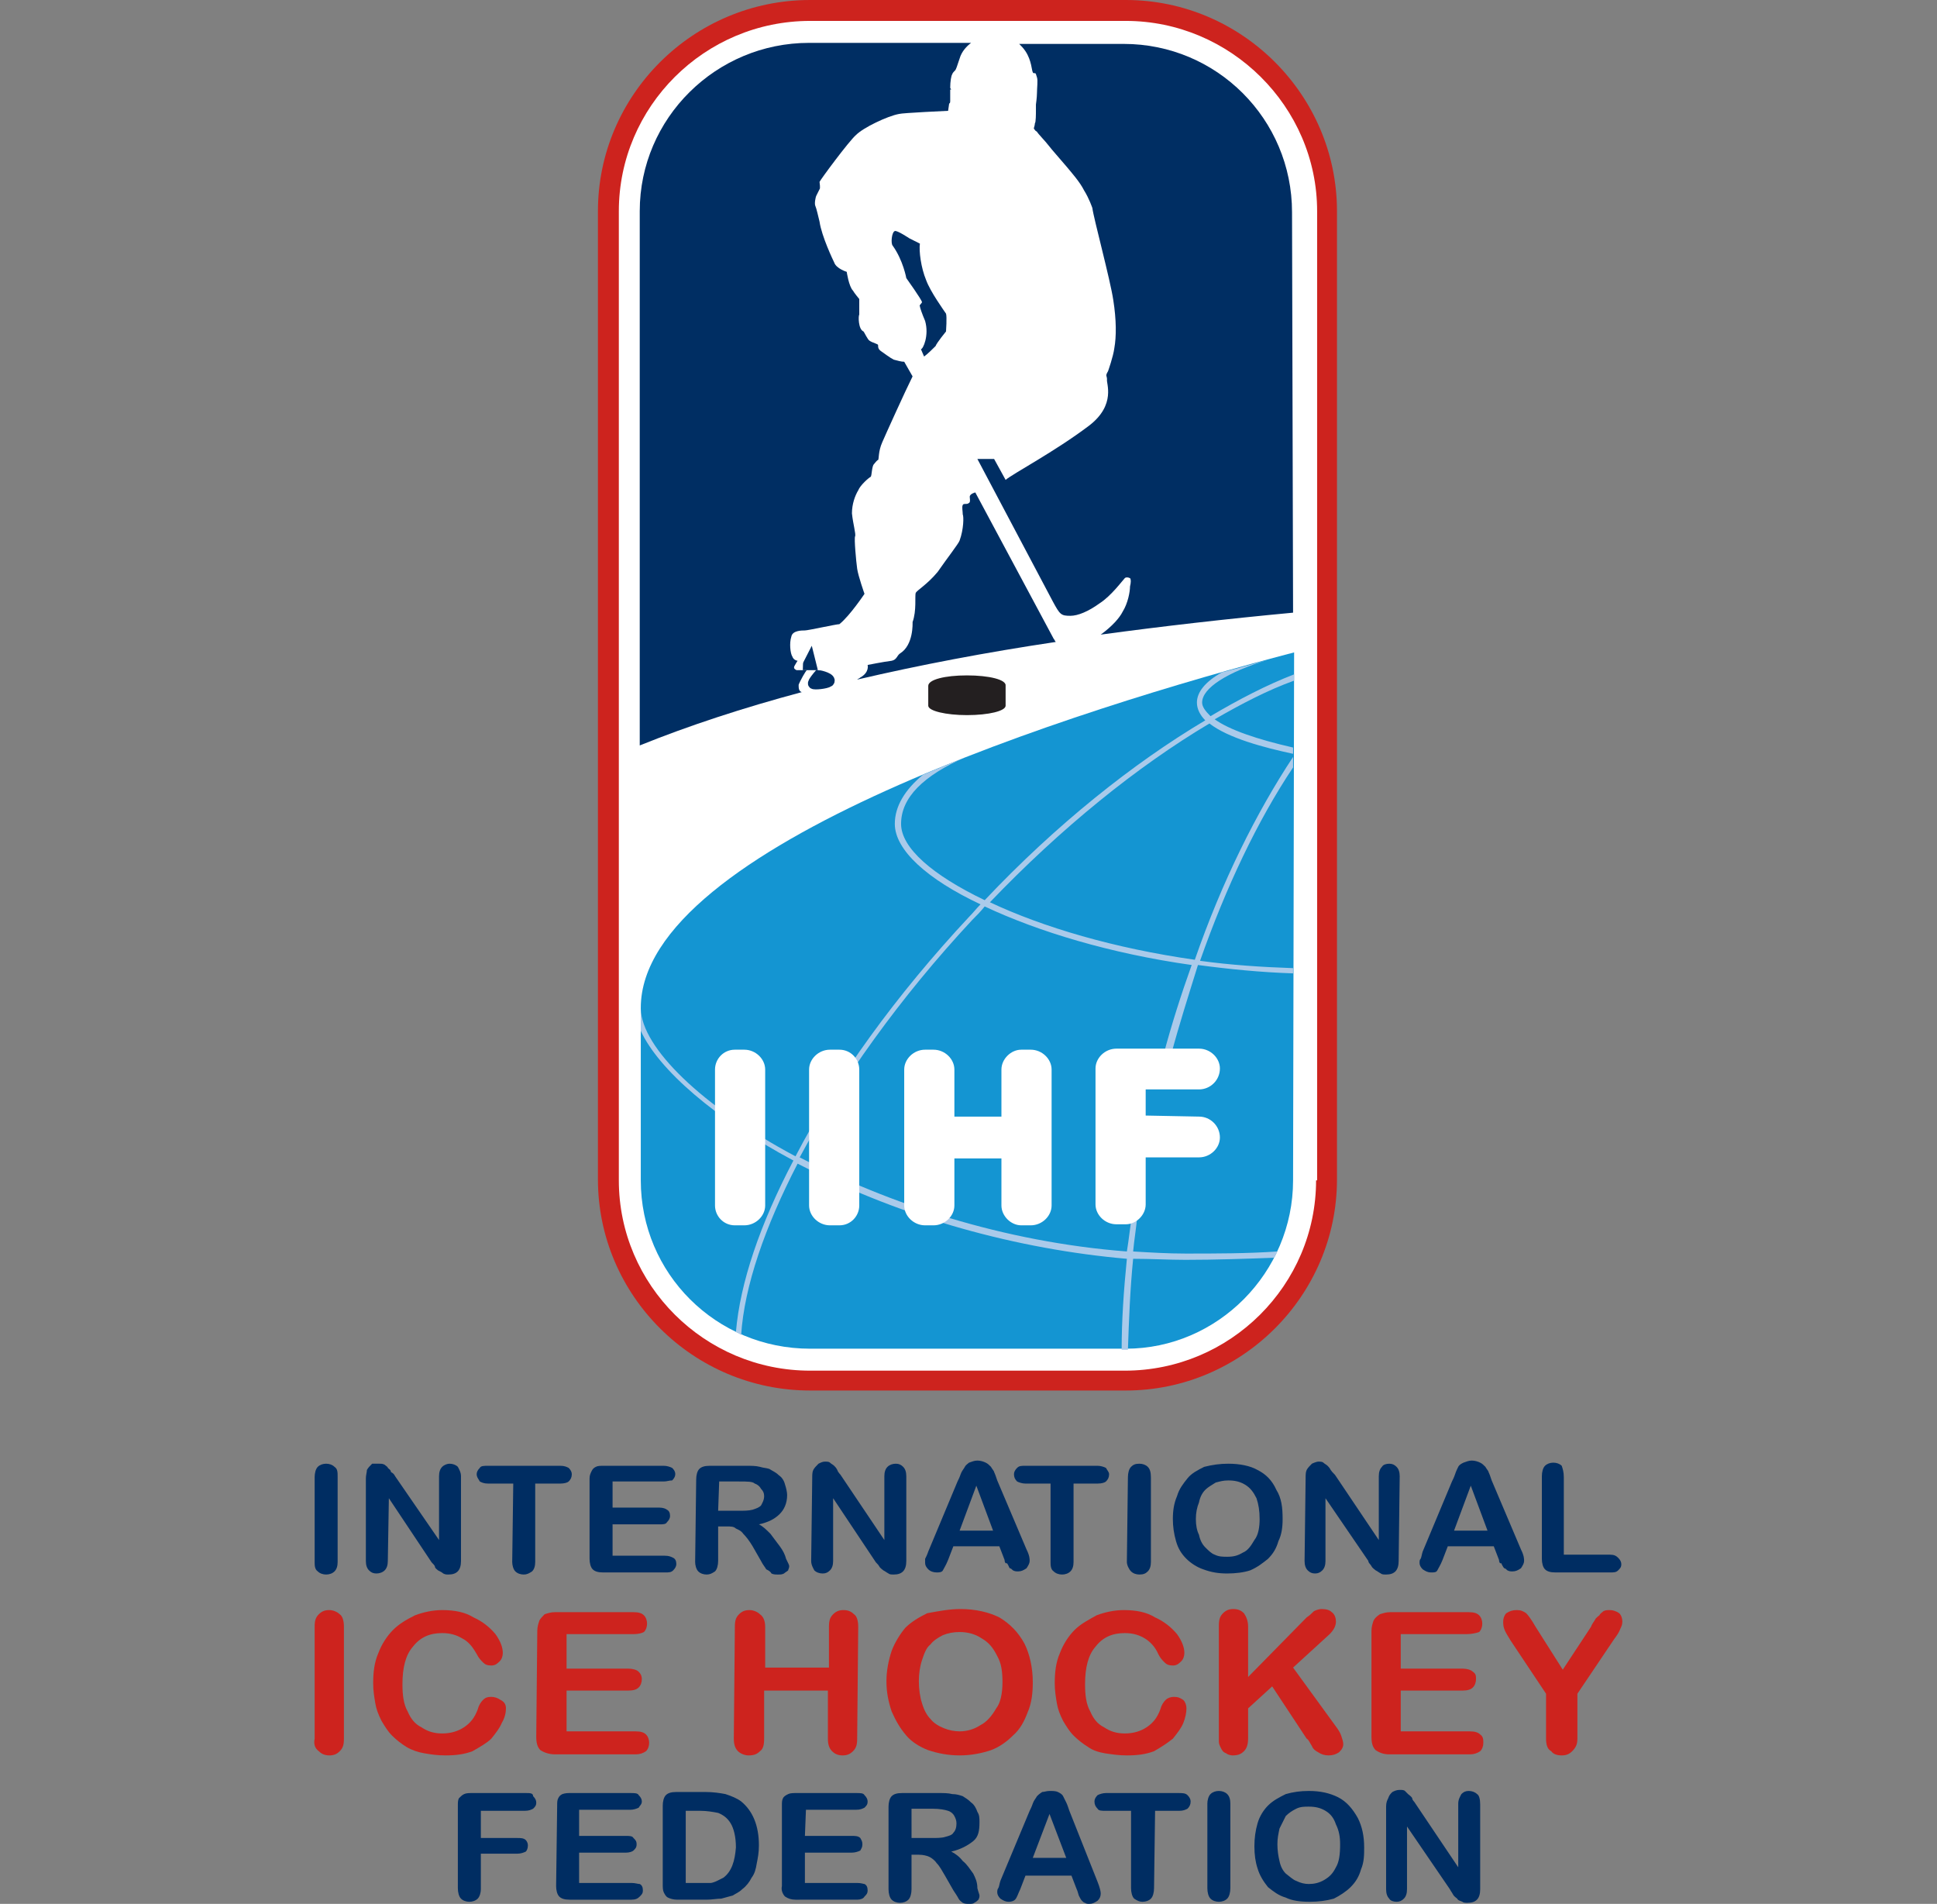 <?xml version="1.0" encoding="utf-8"?>
<!-- Generator: Adobe Illustrator 24.1.3, SVG Export Plug-In . SVG Version: 6.00 Build 0)  -->
<svg version="1.1" baseProfile="tiny" id="Layer_1" xmlns="http://www.w3.org/2000/svg" xmlns:xlink="http://www.w3.org/1999/xlink"
	 x="0px" y="0px" viewBox="0 0 185.3 182.1" overflow="visible" xml:space="preserve">
<rect x="0" y="0" width="185.3" height="182.1" fill="#808080" stroke="none"/>
<path fill="#CD231E" d="M107.7,0H77.5C66.3,0,57.2,9.1,57.2,20.2v92.6c0,11.1,9.1,20.2,20.3,20.2h30.2c11.1,0,20.2-9.1,20.2-20.2
	V20.2C127.9,9.1,118.8,0,107.7,0"/>
<path fill="#FFFFFF" d="M125.9,112.9c0,10-8.2,18.2-18.3,18.2H77.5c-10.1,0-18.3-8.2-18.3-18.2V20.2c0-10,8.2-18.2,18.3-18.2h30.2
	c10,0,18.3,8.2,18.3,18.2v92.7H125.9z"/>
<path fill="#1495D2" d="M123.7,112.9l0.1-50.5c-20.7,5.4-62.5,18.5-62.5,34v16.5c0,8.9,7.2,16.1,16.2,16.1h30.2
	C116.5,129,123.7,121.7,123.7,112.9"/>
<path fill="#231F20" d="M92.5,64.6c-2.1,0-3.7,0.4-3.7,1v1.9c0,0.5,1.7,0.9,3.7,0.9c2.1,0,3.7-0.4,3.7-0.9v-1.9
	C96.3,65,94.6,64.6,92.5,64.6"/>
<path fill="#002D62" d="M30.1,149.4v-8.1c0-0.4,0.1-0.8,0.3-1s0.5-0.3,0.8-0.3s0.6,0.1,0.8,0.3c0.3,0.2,0.3,0.5,0.3,1v8.1
	c0,0.4-0.1,0.7-0.3,0.9s-0.5,0.3-0.8,0.3s-0.6-0.1-0.8-0.3C30.1,150.1,30.1,149.7,30.1,149.4"/>
<path fill="#002D62" d="M37.8,141.2l4.2,6.1v-6.1c0-0.4,0.1-0.7,0.3-0.9s0.5-0.3,0.7-0.3c0.3,0,0.6,0.1,0.8,0.3
	c0.1,0.2,0.3,0.5,0.3,0.9v8.1c0,0.9-0.4,1.3-1.2,1.3c-0.2,0-0.3,0-0.5-0.1c-0.1-0.1-0.3-0.2-0.5-0.3c-0.1-0.1-0.3-0.2-0.3-0.4
	c-0.1-0.2-0.3-0.3-0.4-0.5l-4-6l-0.1,6c0,0.4-0.1,0.7-0.3,0.9s-0.5,0.3-0.8,0.3s-0.5-0.1-0.7-0.3s-0.3-0.5-0.3-0.9v-7.9
	c0-0.3,0.1-0.6,0.1-0.8c0.1-0.2,0.3-0.4,0.5-0.6c0.2,0,0.4,0,0.7,0c0.2,0,0.3,0,0.5,0.1c0.1,0.1,0.3,0.2,0.3,0.3
	c0.1,0.1,0.3,0.2,0.3,0.4C37.6,140.9,37.7,141,37.8,141.2"/>
<path fill="#002D62" d="M53.6,141.9h-2.4v7.5c0,0.4-0.1,0.7-0.3,0.9c-0.3,0.2-0.5,0.3-0.8,0.3s-0.6-0.1-0.8-0.3
	c-0.2-0.2-0.3-0.6-0.3-0.9l0.1-7.5h-2.4c-0.4,0-0.6-0.1-0.8-0.2c-0.1-0.2-0.3-0.4-0.3-0.7c0-0.2,0.1-0.4,0.3-0.6
	c0.1-0.2,0.4-0.2,0.8-0.2h6.9c0.4,0,0.6,0.1,0.8,0.2c0.2,0.2,0.3,0.4,0.3,0.6c0,0.3-0.1,0.5-0.3,0.7C54.3,141.8,54,141.9,53.6,141.9
	"/>
<path fill="#002D62" d="M63.5,141.7h-4.9v2.5h4.5c0.3,0,0.6,0.1,0.7,0.2c0.2,0.1,0.3,0.3,0.3,0.6c0,0.2-0.1,0.4-0.3,0.6
	c-0.1,0.2-0.4,0.2-0.7,0.2h-4.5v3h5c0.4,0,0.6,0.1,0.8,0.2c0.2,0.1,0.3,0.3,0.3,0.6c0,0.2-0.1,0.4-0.3,0.6c-0.2,0.2-0.4,0.2-0.8,0.2
	h-5.9c-0.5,0-0.8-0.1-1-0.3s-0.3-0.6-0.3-1v-7.7c0-0.3,0.1-0.5,0.2-0.7s0.2-0.3,0.4-0.4c0.2-0.1,0.4-0.1,0.8-0.1h5.7
	c0.3,0,0.6,0.1,0.8,0.2c0.1,0.1,0.3,0.3,0.3,0.6c0,0.2-0.1,0.4-0.3,0.6C64,141.6,63.8,141.7,63.5,141.7"/>
<path fill="#002D62" d="M70.7,141.7h-1.9l-0.1,2.8h2c0.5,0,0.9,0,1.3-0.1c0.3-0.1,0.6-0.2,0.8-0.4c0.1-0.2,0.3-0.5,0.3-0.9
	c0-0.3-0.1-0.5-0.3-0.7c-0.1-0.2-0.3-0.4-0.6-0.5C72,141.7,71.5,141.7,70.7,141.7L70.7,141.7z M69.5,146h-0.8v3.3
	c0,0.4-0.1,0.8-0.3,1c-0.3,0.2-0.5,0.3-0.8,0.3s-0.6-0.1-0.8-0.3s-0.3-0.6-0.3-0.9l0.1-7.9c0-0.4,0.1-0.8,0.3-1s0.5-0.3,1-0.3h3.5
	c0.5,0,0.9,0,1.3,0.1c0.3,0.1,0.6,0.1,0.9,0.2c0.3,0.2,0.6,0.3,0.9,0.6c0.3,0.2,0.5,0.5,0.6,0.9c0.1,0.3,0.2,0.7,0.2,1
	c0,0.8-0.3,1.4-0.7,1.8c-0.5,0.5-1.1,0.8-2,1c0.4,0.2,0.7,0.5,1.1,0.9c0.3,0.4,0.6,0.8,0.9,1.2s0.5,0.8,0.6,1.2
	c0.2,0.4,0.3,0.6,0.3,0.7c0,0.2-0.1,0.3-0.1,0.4c-0.1,0.1-0.3,0.2-0.4,0.3c-0.2,0.1-0.3,0.1-0.6,0.1c-0.2,0-0.4,0-0.6-0.1
	c-0.1-0.2-0.3-0.3-0.5-0.4c-0.1-0.2-0.3-0.4-0.5-0.8l-0.8-1.4c-0.3-0.5-0.6-0.9-0.9-1.2c-0.2-0.3-0.5-0.4-0.7-0.5
	C70.2,146,69.9,146,69.5,146"/>
<path fill="#002D62" d="M80.5,141.2l4.1,6.1v-6.1c0-0.4,0.1-0.7,0.3-0.9c0.2-0.2,0.5-0.3,0.8-0.3s0.5,0.1,0.7,0.3s0.3,0.5,0.3,0.9
	v8.1c0,0.9-0.4,1.3-1.2,1.3c-0.2,0-0.4,0-0.5-0.1c-0.2-0.1-0.3-0.2-0.5-0.3c-0.1-0.1-0.3-0.2-0.4-0.4s-0.3-0.3-0.4-0.5l-4-6v6
	c0,0.4-0.1,0.7-0.3,0.9s-0.4,0.3-0.7,0.3c-0.3,0-0.6-0.1-0.8-0.3c-0.1-0.2-0.3-0.5-0.3-0.9l0.1-7.9c0-0.3,0-0.6,0.1-0.8
	s0.3-0.4,0.5-0.6c0.2-0.1,0.4-0.2,0.6-0.2s0.4,0,0.5,0.1s0.3,0.2,0.4,0.3s0.2,0.2,0.3,0.4C80.2,140.9,80.4,141,80.5,141.2"/>
<path fill="#002D62" d="M91.8,146.4H95l-1.6-4.3L91.8,146.4L91.8,146.4z M96.1,149.2l-0.5-1.3h-4.4l-0.5,1.3c-0.2,0.5-0.4,0.8-0.5,1
	s-0.4,0.2-0.6,0.2c-0.3,0-0.6-0.1-0.8-0.3c-0.2-0.2-0.3-0.4-0.3-0.6c0-0.2,0-0.3,0-0.4c0.1-0.2,0.2-0.4,0.3-0.7l2.8-6.7
	c0.1-0.2,0.2-0.4,0.3-0.7c0.1-0.3,0.3-0.5,0.4-0.7s0.3-0.3,0.4-0.4c0.3-0.1,0.5-0.2,0.8-0.2s0.6,0.1,0.8,0.2
	c0.2,0.1,0.3,0.2,0.5,0.4c0.1,0.2,0.3,0.4,0.3,0.5c0.1,0.2,0.2,0.5,0.3,0.8l2.8,6.6c0.3,0.6,0.3,0.9,0.3,1.1c0,0.2-0.1,0.4-0.3,0.7
	c-0.3,0.2-0.5,0.3-0.8,0.3c-0.2,0-0.3,0-0.5-0.1c-0.1-0.1-0.2-0.2-0.3-0.2c-0.1-0.1-0.1-0.3-0.3-0.5
	C96.2,149.6,96.1,149.4,96.1,149.2"/>
<path fill="#002D62" d="M105,141.9h-2.3v7.5c0,0.4-0.1,0.7-0.3,0.9c-0.2,0.2-0.5,0.3-0.8,0.3s-0.6-0.1-0.8-0.3
	c-0.3-0.2-0.3-0.6-0.3-0.9v-7.5h-2.4c-0.3,0-0.6-0.1-0.8-0.2c-0.2-0.2-0.3-0.4-0.3-0.7c0-0.2,0.1-0.4,0.3-0.6
	c0.2-0.2,0.4-0.2,0.8-0.2h6.9c0.3,0,0.6,0.1,0.8,0.2c0.1,0.2,0.3,0.4,0.3,0.6c0,0.3-0.1,0.5-0.3,0.7
	C105.7,141.8,105.4,141.9,105,141.9"/>
<path fill="#002D62" d="M107.8,149.4l0.1-8.1c0-0.4,0.1-0.8,0.3-1s0.4-0.3,0.8-0.3c0.3,0,0.6,0.1,0.8,0.3s0.3,0.5,0.3,1v8.1
	c0,0.4-0.1,0.7-0.3,0.9s-0.4,0.3-0.8,0.3c-0.3,0-0.6-0.1-0.8-0.3C108,150.1,107.8,149.7,107.8,149.4"/>
<path fill="#002D62" d="M120.5,145.3c0-0.8-0.1-1.4-0.3-2c-0.3-0.6-0.6-1-1.1-1.3s-1-0.4-1.6-0.4c-0.5,0-0.8,0.1-1.2,0.2
	c-0.3,0.2-0.7,0.4-1,0.7s-0.5,0.7-0.6,1.2c-0.2,0.5-0.3,1-0.3,1.6s0.1,1.1,0.3,1.5c0.1,0.5,0.3,0.9,0.6,1.2s0.6,0.6,0.9,0.7
	c0.4,0.2,0.8,0.2,1.2,0.2c0.6,0,1-0.1,1.5-0.4c0.5-0.2,0.8-0.7,1.1-1.2C120.4,146.8,120.5,146,120.5,145.3L120.5,145.3z M117.5,140
	c1.1,0,2.1,0.2,2.8,0.6c0.8,0.4,1.4,1,1.8,1.9c0.5,0.8,0.6,1.7,0.6,2.8c0,0.8-0.1,1.5-0.4,2.1c-0.2,0.7-0.5,1.2-1,1.7
	c-0.5,0.4-1,0.8-1.7,1.1c-0.6,0.2-1.4,0.3-2.2,0.3s-1.5-0.1-2.3-0.4c-0.6-0.2-1.2-0.6-1.6-1c-0.5-0.5-0.8-1-1-1.7s-0.3-1.4-0.3-2.1
	c0-0.8,0.1-1.5,0.4-2.2c0.2-0.7,0.6-1.2,1-1.7s1-0.8,1.6-1.1C116,140.1,116.7,140,117.5,140"/>
<path fill="#002D62" d="M127.8,141.2l4.1,6.1v-6.1c0-0.4,0.1-0.7,0.3-0.9c0.1-0.2,0.4-0.3,0.7-0.3s0.5,0.1,0.7,0.3s0.3,0.5,0.3,0.9
	l-0.1,8.1c0,0.9-0.4,1.3-1.2,1.3c-0.2,0-0.4,0-0.5-0.1c-0.2-0.1-0.3-0.2-0.5-0.3c-0.1-0.1-0.3-0.2-0.4-0.4c-0.1-0.2-0.3-0.3-0.3-0.5
	l-4.1-6v6c0,0.4-0.1,0.7-0.3,0.9s-0.4,0.3-0.7,0.3s-0.5-0.1-0.7-0.3s-0.3-0.5-0.3-0.9l0.1-7.9c0-0.3,0-0.6,0.1-0.8s0.3-0.4,0.5-0.6
	c0.2-0.1,0.5-0.2,0.6-0.2c0.2,0,0.4,0,0.5,0.1s0.3,0.2,0.4,0.3s0.2,0.2,0.3,0.4C127.5,140.9,127.7,141,127.8,141.2"/>
<path fill="#002D62" d="M139.1,146.4h3.2l-1.6-4.3L139.1,146.4L139.1,146.4z M143.4,149.2l-0.5-1.3h-4.4l-0.5,1.3
	c-0.2,0.5-0.4,0.8-0.5,1s-0.3,0.2-0.6,0.2s-0.5-0.1-0.8-0.3c-0.2-0.2-0.3-0.4-0.3-0.6c0-0.2,0-0.3,0.1-0.4c0.1-0.2,0.1-0.4,0.2-0.7
	l2.8-6.7c0.1-0.2,0.2-0.4,0.3-0.7s0.2-0.5,0.3-0.7s0.3-0.3,0.5-0.4c0.3-0.1,0.5-0.2,0.8-0.2s0.6,0.1,0.8,0.2
	c0.2,0.1,0.3,0.2,0.5,0.4c0.1,0.2,0.3,0.4,0.3,0.5c0.1,0.2,0.2,0.5,0.3,0.8l2.8,6.6c0.3,0.6,0.3,0.9,0.3,1.1c0,0.2-0.1,0.4-0.3,0.7
	c-0.3,0.2-0.5,0.3-0.8,0.3c-0.2,0-0.3,0-0.5-0.1c-0.1-0.1-0.2-0.2-0.3-0.2c-0.1-0.1-0.2-0.3-0.3-0.5
	C143.5,149.6,143.4,149.4,143.4,149.2"/>
<path fill="#002D62" d="M149.6,141.3v7.4h4.4c0.4,0,0.6,0.1,0.8,0.3s0.3,0.4,0.3,0.6c0,0.3-0.1,0.4-0.3,0.6
	c-0.2,0.2-0.4,0.2-0.8,0.2h-5.2c-0.5,0-0.8-0.1-1-0.3s-0.3-0.6-0.3-1v-7.9c0-0.4,0.1-0.8,0.3-1s0.5-0.3,0.8-0.3s0.6,0.1,0.8,0.3
	C149.5,140.5,149.6,140.8,149.6,141.3"/>
<path fill="#CD231E" d="M30.1,166.3v-10.7c0-0.6,0.1-0.9,0.4-1.2s0.6-0.4,1-0.4s0.8,0.2,1,0.4c0.3,0.2,0.4,0.7,0.4,1.2v10.7
	c0,0.6-0.1,0.9-0.4,1.2s-0.6,0.4-1,0.4c-0.5,0-0.8-0.2-1-0.4C30.1,167.2,30,166.8,30.1,166.3"/>
<path fill="#CD231E" d="M48.4,163.4c0,0.4-0.1,0.9-0.4,1.4c-0.2,0.5-0.6,1-1,1.5c-0.4,0.4-1.1,0.8-1.8,1.2c-0.8,0.3-1.6,0.4-2.6,0.4
	c-0.8,0-1.4-0.1-2-0.2c-0.6-0.1-1.2-0.3-1.7-0.6s-1-0.7-1.4-1.1c-0.4-0.4-0.7-0.9-1-1.4c-0.3-0.6-0.5-1.1-0.6-1.7
	c-0.1-0.6-0.2-1.2-0.2-1.9c0-1,0.1-2,0.5-2.9c0.3-0.8,0.8-1.6,1.4-2.2c0.6-0.6,1.3-1,2.1-1.4c0.8-0.3,1.7-0.5,2.6-0.5
	c1.2,0,2.2,0.2,3,0.7c0.9,0.4,1.6,1,2.1,1.6c0.5,0.7,0.7,1.3,0.7,1.8c0,0.3-0.1,0.6-0.3,0.8c-0.3,0.3-0.5,0.4-0.8,0.4
	c-0.4,0-0.6-0.1-0.8-0.3s-0.4-0.4-0.6-0.8c-0.4-0.7-0.8-1.2-1.4-1.5c-0.5-0.3-1.1-0.5-1.9-0.5c-1.2,0-2.1,0.4-2.8,1.3
	c-0.7,0.8-1,2-1,3.6c0,1,0.1,1.9,0.5,2.6c0.3,0.7,0.7,1.2,1.3,1.5c0.6,0.4,1.2,0.6,2,0.6s1.5-0.2,2.1-0.6c0.6-0.4,1-0.9,1.3-1.7
	c0.1-0.4,0.3-0.7,0.5-0.9s0.4-0.3,0.8-0.3c0.3,0,0.6,0.1,0.9,0.3C48.3,162.8,48.4,163.1,48.4,163.4"/>
<path fill="#CD231E" d="M60.6,156.3h-6.4v3.3h5.9c0.4,0,0.8,0.1,1,0.3s0.3,0.4,0.3,0.7s-0.1,0.6-0.3,0.8c-0.2,0.2-0.5,0.3-1,0.3
	h-5.9v3.9h6.6c0.5,0,0.8,0.1,1,0.3s0.3,0.5,0.3,0.8s-0.1,0.6-0.3,0.8c-0.3,0.2-0.6,0.3-1,0.3h-7.7c-0.6,0-1.1-0.2-1.4-0.4
	c-0.3-0.3-0.4-0.7-0.4-1.3l0.1-10.1c0-0.4,0.1-0.7,0.2-1c0.1-0.2,0.3-0.4,0.5-0.6c0.3-0.1,0.6-0.2,1-0.2h7.5c0.5,0,0.8,0.1,1,0.3
	s0.3,0.5,0.3,0.8s-0.1,0.6-0.3,0.8C61.4,156.2,61.1,156.3,60.6,156.3"/>
<path fill="#CD231E" d="M73.2,155.6v3.9h6.1v-3.9c0-0.6,0.1-0.9,0.4-1.2s0.6-0.4,1-0.4c0.5,0,0.8,0.2,1,0.4c0.3,0.2,0.4,0.7,0.4,1.2
	L82,166.3c0,0.6-0.1,0.9-0.4,1.2s-0.6,0.4-1,0.4c-0.5,0-0.8-0.2-1-0.4c-0.3-0.3-0.4-0.7-0.4-1.2v-4.6h-6.1v4.6c0,0.6-0.1,1-0.4,1.2
	c-0.3,0.3-0.6,0.4-1.1,0.4c-0.4,0-0.8-0.2-1-0.4c-0.3-0.3-0.4-0.7-0.4-1.2l0.1-10.7c0-0.6,0.1-0.9,0.4-1.2s0.6-0.4,1-0.4
	s0.8,0.2,1,0.4C73,154.6,73.2,155,73.2,155.6"/>
<path fill="#CD231E" d="M95.9,160.9c0-1-0.1-1.8-0.5-2.5c-0.4-0.8-0.8-1.3-1.5-1.7c-0.6-0.4-1.3-0.6-2.1-0.6c-0.6,0-1.1,0.1-1.6,0.3
	c-0.4,0.2-0.9,0.5-1.2,0.9c-0.4,0.3-0.6,0.9-0.8,1.5s-0.3,1.3-0.3,2s0.1,1.5,0.3,2.1c0.2,0.7,0.5,1.2,0.8,1.5
	c0.3,0.4,0.8,0.7,1.3,0.9s1,0.3,1.5,0.3c0.7,0,1.4-0.2,2-0.6c0.6-0.3,1.1-0.9,1.5-1.6C95.7,162.9,95.9,162,95.9,160.9L95.9,160.9z
	 M91.9,153.9c1.4,0,2.7,0.3,3.7,0.8c1,0.6,1.8,1.4,2.4,2.5c0.5,1,0.8,2.3,0.8,3.7c0,1-0.1,2-0.5,2.9c-0.3,0.8-0.7,1.6-1.4,2.2
	c-0.6,0.6-1.3,1.1-2.1,1.4c-0.9,0.3-1.9,0.5-3,0.5s-2.1-0.2-3-0.5c-0.8-0.3-1.6-0.8-2.1-1.4c-0.6-0.7-1-1.4-1.4-2.3
	c-0.3-0.9-0.5-1.8-0.5-2.9c0-1,0.2-2,0.5-2.9c0.3-0.8,0.8-1.6,1.3-2.2c0.6-0.6,1.3-1,2.1-1.4C89.8,154.1,90.8,153.9,91.9,153.9"/>
<path fill="#CD231E" d="M113.5,163.4c0,0.4-0.1,0.9-0.3,1.4s-0.6,1-1,1.5c-0.5,0.4-1.1,0.8-1.8,1.2c-0.8,0.3-1.6,0.4-2.6,0.4
	c-0.8,0-1.4-0.1-2.1-0.2c-0.6-0.1-1.2-0.3-1.6-0.6c-0.5-0.3-1-0.7-1.4-1.1c-0.4-0.4-0.7-0.9-1-1.4c-0.3-0.6-0.5-1.1-0.6-1.7
	c-0.1-0.6-0.2-1.2-0.2-1.9c0-1,0.1-2,0.5-2.9c0.3-0.8,0.8-1.6,1.4-2.2c0.6-0.6,1.4-1,2.1-1.4c0.8-0.3,1.7-0.5,2.6-0.5
	c1.2,0,2.2,0.2,3,0.7c0.9,0.4,1.6,1,2.1,1.6c0.5,0.7,0.7,1.3,0.7,1.8c0,0.3-0.1,0.6-0.3,0.8c-0.3,0.3-0.5,0.4-0.8,0.4
	c-0.4,0-0.6-0.1-0.8-0.3s-0.4-0.4-0.6-0.8c-0.3-0.7-0.8-1.2-1.3-1.5s-1.1-0.5-1.9-0.5c-1.2,0-2.1,0.4-2.8,1.3c-0.7,0.8-1,2-1,3.6
	c0,1,0.1,1.9,0.5,2.6c0.3,0.7,0.7,1.2,1.3,1.5c0.6,0.4,1.2,0.6,2,0.6s1.5-0.2,2.1-0.6c0.6-0.4,1-0.9,1.3-1.7
	c0.1-0.4,0.3-0.7,0.5-0.9s0.5-0.3,0.8-0.3c0.4,0,0.6,0.1,0.9,0.3C113.4,162.8,113.5,163.1,113.5,163.4"/>
<path fill="#CD231E" d="M119.4,155.6v4.8l5.6-5.7c0.3-0.2,0.5-0.4,0.7-0.6c0.2-0.1,0.5-0.2,0.7-0.2c0.5,0,0.8,0.1,1,0.3
	c0.3,0.2,0.4,0.6,0.4,0.9c0,0.4-0.2,0.8-0.6,1.2l-3.5,3.2l4,5.5c0.3,0.4,0.5,0.7,0.6,1s0.2,0.6,0.2,0.8c0,0.3-0.1,0.5-0.4,0.8
	c-0.3,0.2-0.6,0.3-1,0.3s-0.7-0.1-1-0.3c-0.2-0.1-0.5-0.3-0.6-0.6c-0.2-0.3-0.3-0.6-0.5-0.7l-3.3-5l-2.3,2.1v2.8
	c0,0.6-0.1,1-0.4,1.3c-0.3,0.3-0.6,0.4-1.1,0.4c-0.2,0-0.5-0.1-0.6-0.2c-0.3-0.1-0.4-0.3-0.5-0.5s-0.2-0.4-0.2-0.6c0-0.2,0-0.6,0-1
	v-10.1c0-0.6,0.1-0.9,0.4-1.2s0.6-0.4,1-0.4c0.5,0,0.8,0.2,1,0.4C119.2,154.6,119.4,155,119.4,155.6"/>
<path fill="#CD231E" d="M140.3,156.3H134v3.3h5.9c0.4,0,0.8,0.1,1,0.3c0.3,0.2,0.3,0.4,0.3,0.7s-0.1,0.6-0.3,0.8s-0.5,0.3-1,0.3H134
	v3.9h6.6c0.5,0,0.8,0.1,1,0.3c0.3,0.2,0.3,0.5,0.3,0.8s-0.1,0.6-0.3,0.8c-0.3,0.2-0.6,0.3-1,0.3h-7.7c-0.6,0-1-0.2-1.3-0.4
	c-0.3-0.3-0.4-0.7-0.4-1.3V156c0-0.4,0.1-0.7,0.2-1c0.1-0.2,0.3-0.4,0.6-0.6c0.3-0.1,0.6-0.2,1-0.2h7.5c0.5,0,0.8,0.1,1,0.3
	s0.3,0.5,0.3,0.8s-0.1,0.6-0.3,0.8C141.2,156.2,140.8,156.3,140.3,156.3"/>
<path fill="#CD231E" d="M147.9,166.3V162l-3.4-5.1c-0.3-0.5-0.5-0.8-0.6-1.1s-0.1-0.5-0.1-0.7c0-0.3,0.1-0.6,0.3-0.8
	c0.3-0.2,0.6-0.3,1-0.3s0.6,0.1,0.9,0.3c0.2,0.2,0.5,0.6,0.9,1.3l2.6,4.1l2.7-4.1c0.1-0.3,0.3-0.5,0.4-0.7s0.3-0.3,0.4-0.4
	c0.1-0.2,0.3-0.3,0.4-0.4c0.2-0.1,0.4-0.1,0.6-0.1c0.3,0,0.6,0.1,0.9,0.3c0.2,0.2,0.3,0.5,0.3,0.8s-0.1,0.5-0.2,0.7
	c-0.1,0.3-0.3,0.6-0.6,1l-3.5,5.2v4.3c0,0.6-0.2,0.9-0.5,1.2s-0.6,0.4-1,0.4s-0.8-0.1-1-0.4C148,167.3,147.9,166.8,147.9,166.3"/>
<path fill="#002D62" d="M141.3,171.6c-0.2-0.2-0.5-0.3-0.8-0.3s-0.5,0.1-0.7,0.3c-0.1,0.2-0.3,0.5-0.3,0.9v6.1l-4.1-6.1
	c-0.1-0.2-0.3-0.3-0.3-0.5c-0.1-0.2-0.3-0.3-0.4-0.4c-0.1-0.1-0.2-0.2-0.3-0.3s-0.3-0.1-0.5-0.1c-0.3,0-0.5,0.1-0.7,0.2
	c-0.2,0.2-0.3,0.3-0.4,0.6c-0.1,0.2-0.2,0.4-0.2,0.8v7.9c0,0.4,0.1,0.7,0.3,0.9c0.1,0.2,0.4,0.3,0.7,0.3s0.5-0.1,0.7-0.3
	s0.3-0.5,0.3-0.9v-6l4.1,6c0.1,0.2,0.2,0.3,0.3,0.5s0.3,0.3,0.4,0.4c0.1,0.2,0.3,0.2,0.5,0.3c0.1,0.1,0.3,0.1,0.5,0.1
	c0.8,0,1.2-0.4,1.2-1.3v-8.1C141.6,172.1,141.5,171.7,141.3,171.6L141.3,171.6z M127.8,178.6c-0.3,0.6-0.6,0.9-1.1,1.2
	s-1,0.4-1.5,0.4c-0.4,0-0.8-0.1-1.2-0.3c-0.3-0.1-0.6-0.4-1-0.7c-0.3-0.3-0.5-0.7-0.6-1.2c-0.1-0.4-0.2-1-0.2-1.6s0.1-1,0.2-1.5
	c0.2-0.4,0.4-0.8,0.6-1.2c0.3-0.3,0.6-0.5,1-0.7s0.8-0.2,1.2-0.2c0.6,0,1.1,0.1,1.6,0.4c0.5,0.3,0.8,0.7,1,1.3
	c0.3,0.6,0.4,1.2,0.4,1.9C128.2,177.4,128.1,178.1,127.8,178.6L127.8,178.6z M128,171.9c-0.8-0.4-1.7-0.6-2.8-0.6
	c-0.8,0-1.5,0.1-2.2,0.3c-0.6,0.3-1.2,0.6-1.7,1.1c-0.4,0.4-0.8,1-1,1.7s-0.3,1.4-0.3,2.2s0.1,1.5,0.3,2.1c0.2,0.7,0.6,1.3,1,1.8
	c0.5,0.4,1,0.8,1.7,1c0.6,0.3,1.4,0.4,2.3,0.4c0.8,0,1.6-0.1,2.3-0.3c0.6-0.3,1.2-0.7,1.6-1.1c0.5-0.5,0.8-1,1-1.7
	c0.3-0.7,0.3-1.4,0.3-2.1c0-1.1-0.2-2-0.6-2.8C129.4,173,128.8,172.3,128,171.9L128,171.9z M116.6,171.3c-0.3,0-0.6,0.1-0.8,0.3
	s-0.3,0.6-0.3,0.9v8.1c0,0.4,0.1,0.8,0.3,1s0.5,0.3,0.8,0.3s0.6-0.1,0.8-0.3s0.3-0.6,0.3-1v-8.1c0-0.4-0.1-0.7-0.3-0.9
	S116.9,171.3,116.6,171.3L116.6,171.3z M112.7,171.5h-6.9c-0.3,0-0.6,0.1-0.8,0.2c-0.2,0.2-0.3,0.4-0.3,0.6c0,0.3,0.1,0.5,0.3,0.7
	c0.1,0.2,0.4,0.2,0.8,0.2h2.4v7.4c0,0.4,0.1,0.8,0.3,1c0.3,0.2,0.5,0.3,0.8,0.3s0.6-0.1,0.8-0.3s0.3-0.6,0.3-1l0.1-7.4h2.3
	c0.4,0,0.6-0.1,0.8-0.2c0.2-0.2,0.3-0.4,0.3-0.7c0-0.2-0.1-0.4-0.3-0.6C113.4,171.5,113.1,171.5,112.7,171.5L112.7,171.5z
	 M98.8,177.7l1.6-4.2l1.6,4.2H98.8L98.8,177.7z M102.3,173.2c-0.1-0.3-0.2-0.6-0.3-0.8c-0.1-0.2-0.2-0.4-0.3-0.6
	c-0.1-0.2-0.3-0.3-0.5-0.4c-0.2-0.1-0.5-0.1-0.8-0.1s-0.5,0.1-0.7,0.1c-0.3,0.2-0.4,0.3-0.5,0.4c-0.1,0.2-0.3,0.4-0.4,0.7
	s-0.2,0.5-0.3,0.7l-2.8,6.7c-0.1,0.3-0.1,0.5-0.2,0.7c-0.1,0.1-0.1,0.3-0.1,0.4c0,0.2,0.1,0.4,0.3,0.6c0.3,0.2,0.5,0.3,0.8,0.3
	s0.5-0.1,0.6-0.2c0.2-0.2,0.3-0.6,0.5-1l0.5-1.3h4.4l0.5,1.3c0.1,0.2,0.1,0.3,0.2,0.6c0.1,0.2,0.2,0.4,0.3,0.5
	c0.1,0.1,0.2,0.2,0.3,0.2c0.1,0.1,0.3,0.1,0.4,0.1c0.3,0,0.5-0.1,0.8-0.3c0.2-0.2,0.3-0.4,0.3-0.7c0-0.2-0.1-0.6-0.3-1.1
	L102.3,173.2L102.3,173.2z M90.4,175.7c-0.3,0.1-0.8,0.1-1.3,0.1h-1.9V173h2c0.7,0,1.2,0.1,1.5,0.2c0.3,0.1,0.5,0.3,0.6,0.5
	s0.2,0.4,0.2,0.7c0,0.4-0.1,0.7-0.3,0.9C91.1,175.5,90.8,175.6,90.4,175.7L90.4,175.7z M93.1,179.2c-0.3-0.4-0.6-0.9-1-1.2
	c-0.3-0.4-0.7-0.7-1.1-0.9c0.9-0.2,1.6-0.6,2.1-1s0.6-1,0.6-1.8c0-0.4,0-0.7-0.2-1c-0.1-0.3-0.3-0.7-0.6-0.9
	c-0.3-0.3-0.5-0.4-0.8-0.6c-0.3-0.1-0.6-0.2-1-0.2c-0.4-0.1-0.8-0.1-1.3-0.1h-3.5c-0.5,0-0.8,0.1-1,0.3s-0.3,0.6-0.3,1v7.9
	c0,0.4,0.1,0.8,0.3,1c0.2,0.2,0.5,0.3,0.8,0.3s0.6-0.1,0.8-0.3c0.2-0.2,0.3-0.6,0.3-1v-3.3h0.7c0.4,0,0.8,0.1,1,0.2
	c0.2,0.1,0.5,0.3,0.7,0.6c0.3,0.3,0.5,0.7,0.8,1.2l0.8,1.4c0.2,0.3,0.4,0.6,0.5,0.8s0.3,0.3,0.4,0.4c0.2,0.1,0.4,0.1,0.6,0.1
	s0.4,0,0.5-0.1c0.2-0.1,0.3-0.2,0.4-0.3c0.1-0.2,0.1-0.3,0.1-0.4c0-0.1-0.1-0.3-0.2-0.7C93.5,180,93.3,179.6,93.1,179.2L93.1,179.2z
	 M82,180.1h-5v-2.9h4.5c0.3,0,0.6-0.1,0.8-0.2c0.1-0.2,0.2-0.3,0.2-0.6s-0.1-0.4-0.2-0.6c-0.2-0.2-0.5-0.2-0.8-0.2H77l0.1-2.5h4.8
	c0.4,0,0.6-0.1,0.8-0.2c0.2-0.2,0.3-0.3,0.3-0.6c0-0.2-0.1-0.4-0.3-0.6c-0.1-0.2-0.4-0.2-0.8-0.2h-5.7c-0.3,0-0.6,0-0.8,0.1
	c-0.2,0.1-0.4,0.2-0.5,0.4s-0.1,0.4-0.1,0.7v7.7c-0.1,0.4,0.1,0.8,0.3,1c0.3,0.2,0.6,0.3,1,0.3H82c0.3,0,0.6-0.1,0.7-0.3
	c0.2-0.2,0.3-0.3,0.3-0.6s-0.1-0.5-0.3-0.6C82.6,180.2,82.4,180.1,82,180.1L82,180.1z M69.2,179.6c-0.2,0.1-0.4,0.2-0.6,0.3
	s-0.5,0.2-0.6,0.2c-0.2,0-0.5,0-0.8,0h-1.6v-6.9H67c0.6,0,1.2,0.1,1.7,0.2c0.5,0.2,0.9,0.5,1.2,1s0.5,1.3,0.5,2.3
	C70.3,178,70,179,69.2,179.6L69.2,179.6z M69.4,171.6c-0.5-0.1-1.2-0.2-1.9-0.2h-2.8c-0.5,0-0.8,0.1-1,0.3s-0.3,0.6-0.3,1v7.5
	c0,0.3,0,0.6,0.1,0.8s0.2,0.4,0.4,0.5c0.2,0.1,0.5,0.2,0.9,0.2h2.8c0.5,0,1-0.1,1.4-0.1c0.4-0.1,0.7-0.2,1.1-0.3
	c0.3-0.2,0.6-0.3,0.9-0.6c0.4-0.3,0.7-0.7,0.9-1.1c0.3-0.4,0.4-0.8,0.5-1.4c0.1-0.5,0.2-1,0.2-1.7c0-1.9-0.6-3.3-1.7-4.2
	C70.5,172,70,171.8,69.4,171.6L69.4,171.6z M60.4,180.1h-5v-2.9h4.5c0.3,0,0.6-0.1,0.7-0.2c0.2-0.2,0.3-0.3,0.3-0.6
	s-0.1-0.4-0.3-0.6c-0.1-0.2-0.4-0.2-0.7-0.2h-4.5v-2.5h4.9c0.3,0,0.6-0.1,0.8-0.2c0.1-0.2,0.3-0.3,0.3-0.6c0-0.2-0.1-0.4-0.3-0.6
	c-0.1-0.2-0.4-0.2-0.8-0.2h-5.7c-0.3,0-0.5,0-0.8,0.1c-0.2,0.1-0.3,0.2-0.4,0.4s-0.1,0.4-0.1,0.7l-0.1,7.7c0,0.4,0.1,0.8,0.3,1
	c0.2,0.2,0.5,0.3,1,0.3h5.9c0.4,0,0.6-0.1,0.8-0.3s0.3-0.3,0.3-0.6s-0.1-0.5-0.3-0.6C61,180.2,60.8,180.1,60.4,180.1L60.4,180.1z
	 M50.3,171.5h-5.1c-0.3,0-0.6,0-0.8,0.1c-0.2,0.1-0.3,0.2-0.5,0.4c-0.1,0.2-0.1,0.4-0.1,0.7v7.9c0,0.4,0.1,0.8,0.3,1
	s0.5,0.3,0.8,0.3s0.6-0.1,0.8-0.3s0.3-0.6,0.3-0.9v-3.4h3.5c0.3,0,0.6-0.1,0.8-0.2c0.1-0.1,0.2-0.3,0.2-0.6c0-0.2-0.1-0.4-0.2-0.5
	c-0.2-0.2-0.5-0.2-0.8-0.2H46v-2.6h4.2c0.4,0,0.6-0.1,0.8-0.2c0.2-0.2,0.3-0.3,0.3-0.6c0-0.2-0.1-0.4-0.3-0.6
	C51,171.5,50.7,171.5,50.3,171.5"/>
<path fill="#AACAEA" d="M113.4,120.5c2.9,0,5.7-0.1,8.5-0.2c0.1-0.2,0.2-0.4,0.3-0.6c-2.9,0.2-5.9,0.2-8.8,0.2c-1.7,0-3.3-0.1-5-0.2
	c0.1-1.1,0.3-2.3,0.4-3.4l-0.5-0.1c-0.2,1.2-0.3,2.3-0.5,3.5c-11.8-0.9-22.9-4.6-31.3-9c3.9-7.3,9.6-15.3,16.5-22.7
	c0.4-0.4,0.8-0.8,1.2-1.3c5.1,2.4,12,4.5,19.8,5.6c-1,2.8-1.9,5.6-2.7,8.6l0.7,0.1c0.8-3,1.7-5.8,2.6-8.7c3,0.4,6,0.7,9.1,0.8v-0.5
	c-3-0.1-6-0.3-8.9-0.7c2.5-7.1,5.5-13.4,8.9-18.5v-1c-3.5,5.3-6.8,11.9-9.4,19.4c-7.7-1.1-14.5-3.1-19.6-5.5
	c6.8-7.1,14.1-13,21-17.1c1.8,1.4,5.2,2.3,8,2.9v-0.6c-3.5-0.8-6.1-1.7-7.5-2.7c2.6-1.5,5.1-2.8,7.6-3.7v-0.6c-2.6,1-5.3,2.4-8,4
	c-0.5-0.5-0.8-0.9-0.8-1.3c0-1.4,2.4-2.9,6.3-4.1c-1.4,0.4-2.8,0.8-4.4,1.2c-1.6,0.9-2.4,1.9-2.4,2.9c0,0.6,0.3,1.2,0.8,1.7
	c-6.9,4.1-14.3,10-21.1,17.2c-5-2.4-8-5-8-7.3c0-2.5,2.1-4.6,6.2-6.4c-1.4,0.6-2.7,1.1-4.1,1.7c-1.7,1.4-2.7,3-2.7,4.7
	c0,2.5,3.1,5.3,8.2,7.7c-0.4,0.4-0.7,0.8-1.1,1.2c-7,7.5-12.7,15.4-16.6,22.9c-9-4.8-14.7-10.4-14.8-14.1v2.1
	c1.7,3.7,7.1,8.4,14.6,12.4c-3.2,6.1-5.1,11.7-5.5,16.4c0.2,0.1,0.4,0.2,0.5,0.3c0.3-4.7,2.3-10.4,5.4-16.4c0.2,0.1,0.4,0.2,0.6,0.3
	c9.5,4.9,20.5,7.9,30.9,8.8c-0.3,3-0.5,5.9-0.5,8.7h0.3c0.1,0,0.2,0,0.3,0c0.1-2.8,0.2-5.7,0.5-8.7
	C110.1,120.4,111.8,120.5,113.4,120.5"/>
<path fill="#FFFFFF" d="M114.7,106.8c1.1,0,2,0.9,2,2c0,1-0.9,1.9-2,1.9h-5.1v4.5c0,1-0.9,1.9-1.9,1.9h-0.9c-1.1,0-2-0.9-2-1.9v-13
	c0-1,0.9-1.9,2-1.9h7.9c1.1,0,2,0.9,2,1.9c0,1.1-0.9,2-2,2h-5.1v2.5L114.7,106.8L114.7,106.8z M100.6,115.3c0,1-0.9,1.9-2,1.9h-0.9
	c-1,0-1.9-0.9-1.9-1.9v-4.5h-4.5v4.5c0,1-0.9,1.9-2,1.9h-0.8c-1.1,0-2-0.9-2-1.9v-13c0-1,0.9-1.9,2-1.9h0.8c1.1,0,2,0.9,2,1.9v4.5
	h4.5v-4.5c0-1,0.9-1.9,1.9-1.9h0.9c1.1,0,2,0.9,2,1.9V115.3L100.6,115.3z M82.2,115.3c0,1-0.8,1.9-1.9,1.9h-0.9c-1.1,0-2-0.9-2-1.9
	v-13c0-1,0.9-1.9,2-1.9h0.9c1.1,0,1.9,0.9,1.9,1.9V115.3L82.2,115.3z M73.2,115.3c0,1-0.9,1.9-2,1.9h-0.9c-1.1,0-1.9-0.9-1.9-1.9
	v-13c0-1,0.8-1.9,1.9-1.9h0.9c1.1,0,2,0.9,2,1.9V115.3"/>
<g>
	<path fill="#002E63" d="M107.4,58.5c-0.3,0.6-1,1.4-2.1,2.2c5.9-0.8,12-1.5,18.4-2.1l-0.1-38.3c0-8.9-7.2-16.1-16.1-16.1h-10
		c0.2,0.2,0.4,0.4,0.6,0.7c0.6,0.9,0.6,1.9,0.7,2C98.8,7,98.9,7,99,7s0.1,0.1,0.2,0.4s0,1,0,1.5c0,0.4-0.1,1.1-0.1,1.1l0,0
		c0,0,0,0.1,0,0.5s0,1.2-0.1,1.3c0,0.2-0.1,0.4-0.1,0.5c0.1,0.1,0.1,0.2,0.3,0.3c0.1,0.2,0.8,0.9,1.1,1.3c0.3,0.4,1.2,1.4,1.7,2
		s1.3,1.5,1.7,2.3c0.5,0.8,0.8,1.7,0.8,1.7c0.1,0.9,1.7,6.8,2,8.8c0.3,1.9,0.3,3.5,0.1,4.6c-0.1,0.8-0.6,2.2-0.6,2.2
		c-0.3,0.5-0.1,0.4-0.1,0.8c-0.1,0.3,0.9,2.4-1.7,4.4c-3.3,2.5-7.3,4.6-8,5.2l-1.1-2h-1.6l7.2,13.6c0.7,1.3,0.8,1.4,1.7,1.4
		c0.7,0,1.7-0.4,2.8-1.2c1.1-0.7,2.2-2.2,2.4-2.4c0.1-0.1,0.3-0.1,0.5,0c0.1,0.1,0.1,0.4,0,0.8C108.1,56.6,107.9,57.7,107.4,58.5
		L107.4,58.5z"/>
	<path fill="#002E63" d="M82,54.4c-0.1-0.7-0.3-2.9-0.2-3.1c0.1-0.2-0.2-1.2-0.3-2.2c0-0.9,0.3-1.7,0.6-2.2c0.2-0.5,1-1.2,1.2-1.3
		c0.1-0.1,0.1-1,0.3-1.2c0.1-0.1,0.3-0.4,0.4-0.4c0.1-0.1,0-0.8,0.4-1.7c0.3-0.7,2.2-4.9,2.9-6.3l-0.8-1.4c-0.3,0-0.6-0.1-1-0.2
		c-0.4-0.2-0.9-0.6-1.2-0.8C84,33.4,84,33.2,84,33c0-0.1-0.5-0.2-0.8-0.4c-0.2-0.1-0.5-0.8-0.6-0.9c-0.5-0.2-0.5-1.5-0.4-1.6
		c0-0.1,0-1.5,0-1.5s-0.5-0.6-0.6-0.8C81.2,27.4,81,26,81,26s-1-0.3-1.2-0.9c-0.1-0.2-1.2-2.5-1.4-3.9c-0.1-0.4-0.3-1.3-0.4-1.5
		s0-0.8,0.1-1s0.2-0.4,0.3-0.6c0.1-0.1,0-0.6,0-0.7c0-0.1,2.8-3.9,3.5-4.5c0.7-0.7,3-1.8,4.1-2c0.3-0.1,4.7-0.3,4.7-0.3l0.1-0.7
		c0,0,0.1,0,0.1-0.2s0-1,0-1.1s0.1,0,0.1,0s0,0-0.1-0.2c0-0.6,0.1-1.2,0.2-1.3c0-0.1,0.2-0.3,0.3-0.4c0.1-0.2,0.1-0.2,0.4-1.1
		c0.2-0.7,0.7-1.2,1.1-1.5H77.4c-8.9,0-16.2,7.2-16.2,16.1v51.1c4.7-1.9,9.9-3.6,15.5-5.1l0,0c-0.3-0.1-0.3-0.4-0.3-0.7
		c0.1-0.3,0.7-1.4,0.8-1.4c-0.3,0-0.8,0-1,0C76,64,75.9,63.9,76,63.7c0.1-0.2,0.3-0.5,0.3-0.5c-0.1,0-0.4-0.1-0.5-0.4
		c-0.2-0.3-0.3-1.3-0.1-1.9c0.1-0.6,1-0.6,1.3-0.6s3-0.6,3.3-0.6l0,0c1-0.8,2.4-2.9,2.4-2.9C82.7,56.8,82.1,55.1,82,54.4L82,54.4z"
		/>
	<path fill="none" stroke="#002E63" stroke-miterlimit="10" d="M78.3,64.6c0,0-0.6,0.7-0.5,0.8c0.1,0.1,1.2,0,1.5-0.2
		C79.6,64.9,78.5,64.6,78.3,64.6L78.3,64.6z"/>
	<path fill="#002E63" d="M93.3,47.1c0,0-0.4,0.1-0.5,0.3c-0.1,0.1,0.1,0.6-0.1,0.7c-0.2,0.2-0.5,0-0.6,0.2s0,0.6,0,0.9
		c0.1,0.2,0.1,1.4-0.3,2.5c-0.1,0.3-1.2,1.7-2.1,3c-1,1.2-1.9,1.7-2.1,2c-0.1,0.3,0.1,1.7-0.3,2.8c0,0.1,0.1,2.2-1.2,3
		c-0.3,0.2-0.3,0.6-0.8,0.7c-0.8,0.1-2.3,0.4-2.3,0.4s0.2,0.7-0.7,1.2c-0.1,0.1-0.2,0.1-0.3,0.2c6-1.4,12.3-2.6,19-3.6
		c-0.1-0.1-0.1-0.2-0.2-0.3L93.3,47.1L93.3,47.1z"/>
	<path fill="none" stroke="#002E63" stroke-miterlimit="10" d="M77.6,63.6l-0.1-0.4c-0.1,0.2-0.2,0.3-0.2,0.4
		C77.3,63.6,77.4,63.6,77.6,63.6L77.6,63.6z"/>
	<path fill="#002E63" d="M88.1,33.4l0.3,0.7c0.3-0.2,0.9-0.8,1.1-1c0.1-0.3,1-1.4,1-1.4s0.1-1.4,0-1.7c-0.2-0.3-1.5-2.1-1.9-3.2
		c-0.5-1.2-0.7-2.8-0.6-3.5l-1-0.5c0,0-1.2-0.8-1.4-0.7c-0.3,0.1-0.4,1.2-0.2,1.4c1,1.4,1.3,3.1,1.3,3.1s1.5,2.1,1.5,2.3
		c0,0.1-0.3,0.3-0.2,0.4c0,0.1,0.2,0.7,0.5,1.4C88.9,32.1,88.3,33.4,88.1,33.4C88.3,33.4,88.1,33.4,88.1,33.4"/>
</g>
</svg>
